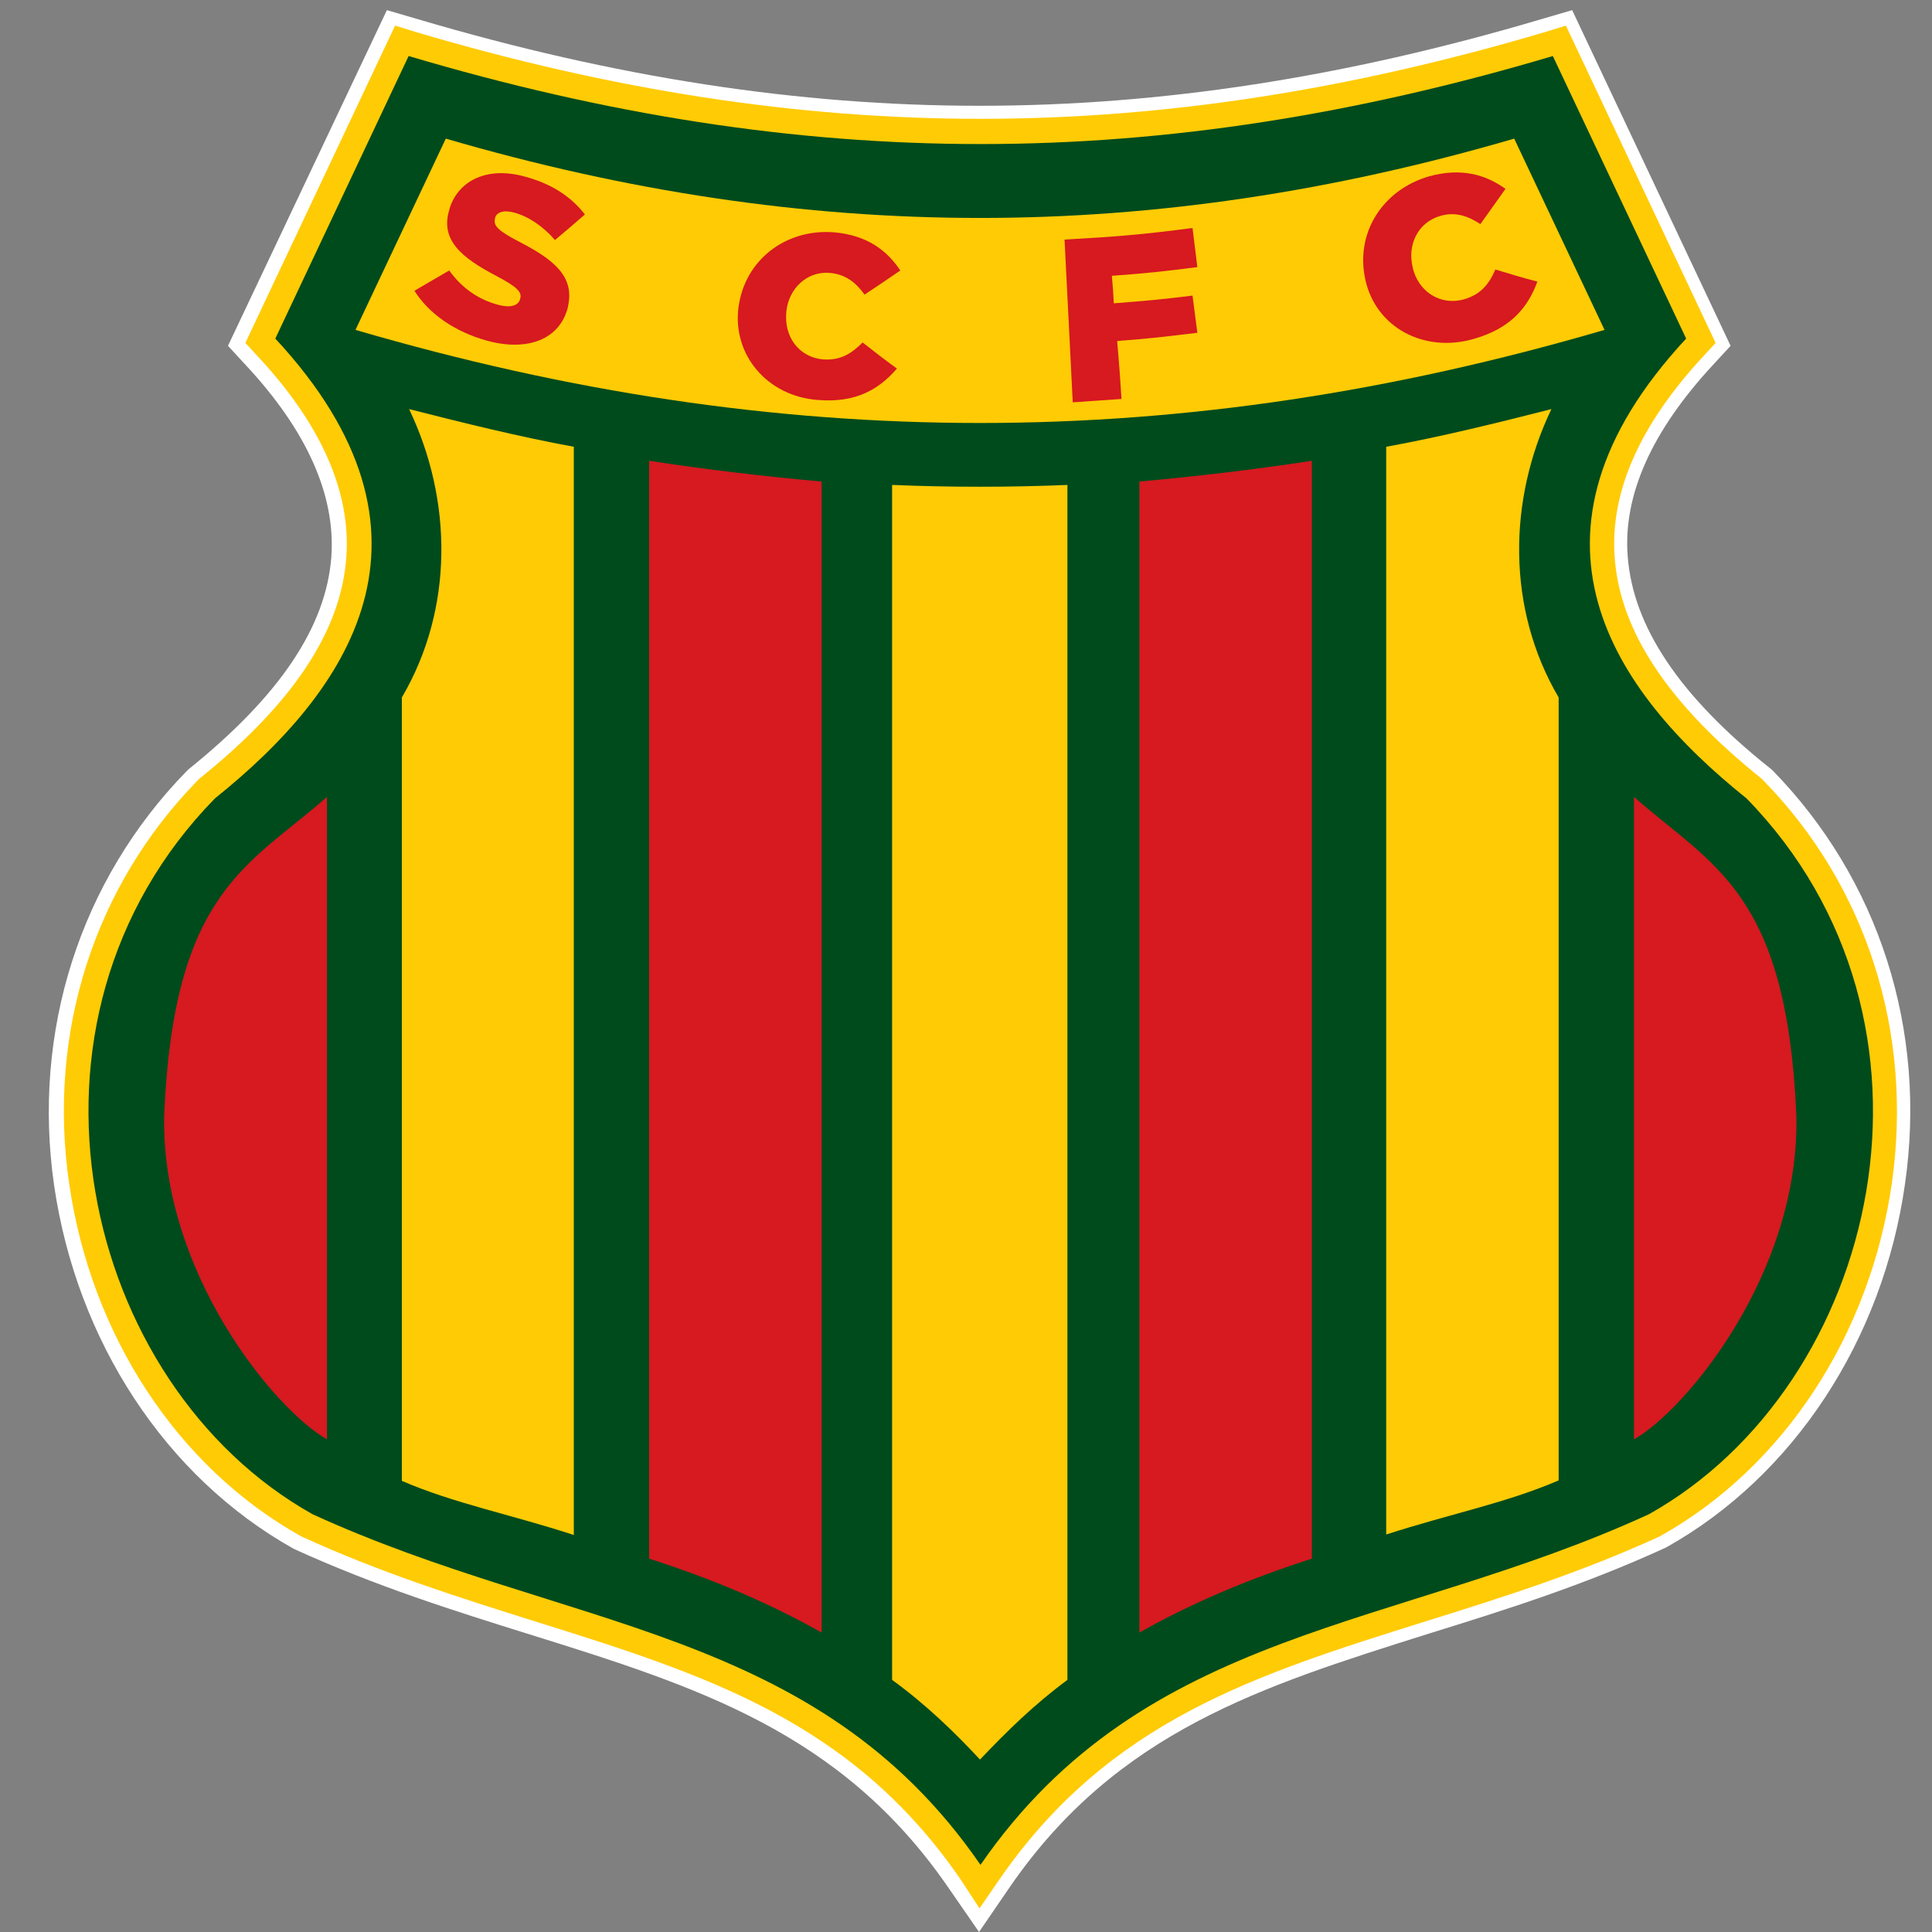 <svg xmlns="http://www.w3.org/2000/svg" xml:space="preserve" id="Layer_1" x="0" y="0" style="enable-background:new 0 0 400 400" version="1.1" viewBox="0 0 400 400"><rect x="0" y="0" width="400" height="400" fill="#808080" stroke="none"/><style>.sampaio2{fill-rule:evenodd;clip-rule:evenodd;fill:#ffcb05}.sampaio5{fill:#d71920}</style><g id="XMLID_39_"><path id="XMLID_17_" d="M198.5 389c-22.6-32.8-52.9-42.3-88-53.3-15.6-4.9-31.8-10-48.2-17.5l-.2-.1-.2-.1c-25.5-14.3-43.4-41.6-47.9-73.1-4.5-31.1 5.2-61.4 26.6-83.3l.2-.2.2-.2c19.3-15.5 29.3-30.5 30.4-45.8 1-13.5-5.2-27.6-18.5-41.8L50.5 71l31-65.7 4.2 1.3c40.8 12.1 79.1 18 117 18 37.9 0 76.2-5.9 117-18l4.2-1.3 31 65.7-2.4 2.6c-13.3 14.3-19.5 28.3-18.5 41.8 1.1 15.3 11.1 30.3 30.4 45.8l.2.2.2.2c21.4 21.9 31 52.2 26.6 83.3-4.5 31.5-22.4 58.8-47.9 73.1l-.2.1-.2.1c-16.4 7.5-32.6 12.6-48.3 17.5-35.1 11-65.4 20.5-88.1 53.3l-4.2 6.1-4-6.1z" style="fill-rule:evenodd;clip-rule:evenodd;fill:#fff"/><path id="XMLID_40_" d="m202.7 400-6.5-9.4c-22.1-32-51.9-41.4-86.5-52.2-15.7-4.9-31.9-10-48.6-17.6l-.4-.2c-26.4-14.8-44.8-42.9-49.5-75.2-4.6-31.9 5.4-63.1 27.3-85.6l.5-.5c18.9-15.2 28.5-29.5 29.6-44 .9-12.7-5-26.1-17.8-39.8l-3.6-3.9L80.1 2.1 86.6 4c40.6 12 78.6 17.9 116.2 17.9C240.4 21.9 278.5 16 319 4l6.5-1.9 32.8 69.5-3.6 3.9c-12.7 13.7-18.7 27-17.7 39.7 1.1 14.5 10.7 28.9 29.4 43.8l.5.4c22.2 22.7 32.1 53.9 27.5 85.8-4.6 32.3-23.1 60.4-49.3 75.1l-.4.2c-16.8 7.7-33 12.8-48.8 17.7-34.6 10.9-64.5 20.2-86.7 52.3l-6.5 9.5zM53.8 70.5l1.1 1.2c13.8 14.9 20.3 29.6 19.2 43.9-1.2 16.1-11.5 31.7-31.4 47.8-21 21.4-30.4 50.9-26 81.1 4.4 30.6 21.8 57.2 46.5 71 16.5 7.5 32.6 12.6 48.1 17.5 35.6 11.2 66.3 20.8 89.5 54.4l2 2.8 2-2.8c23.2-33.6 54-43.2 89.5-54.4 15.6-4.9 31.7-9.9 47.9-17.4 24.9-14 42.3-40.5 46.7-71.1 4.3-30.2-5.1-59.7-25.8-80.9-20.2-16.2-30.5-31.8-31.6-48-1-14.3 5.4-29.1 19.2-43.9l1.1-1.2-29.3-61.8-2 .6c-41 12.2-79.5 18.1-117.7 18.1S126.1 21.5 85 9.3l-2-.6-29.2 61.8z" style="fill:#fff"/></g><path id="XMLID_14_" d="M198.8 389c-22.6-32.8-52.9-42.3-88-53.3-15.6-4.9-31.8-10-48.2-17.5l-.2-.1-.2-.1c-25.5-14.3-43.4-41.6-47.9-73.1-4.5-31.1 5.2-61.4 26.6-83.3l.2-.2.2-.2c19.3-15.5 29.3-30.5 30.4-45.8 1-13.5-5.2-27.6-18.5-41.8L50.8 71l31-65.7L86 6.6c40.8 12.1 79.1 18 117 18 37.9 0 76.2-5.9 117-18l4.2-1.3 31 65.7-2.4 2.6c-13.3 14.3-19.5 28.3-18.5 41.8 1.1 15.3 11.1 30.3 30.4 45.8l.2.2.2.2c21.4 21.9 31 52.2 26.6 83.3-4.5 31.5-22.4 58.8-47.9 73.1l-.2.1-.2.1c-16.4 7.5-32.6 12.6-48.3 17.5-35.1 11-65.4 20.5-88.1 53.3l-4.2 6.1-4-6.1z" class="sampaio2"/><path id="XMLID_13_" d="M203 386.1c-34-49.4-85.7-48.5-138.3-72.6-47.8-26.8-65.4-102-20.2-148.2 27.6-22.1 50.3-54.5 12.5-95.2l27.6-58.5c81.8 24.3 155.1 24.3 236.9 0l27.6 58.5c-37.8 40.7-15.1 73.1 12.5 95.2 45.2 46.3 27.6 121.4-20.2 148.2-52.5 24.1-104.3 23.2-138.4 72.6z" style="fill-rule:evenodd;clip-rule:evenodd;fill:#004b1c"/><path id="XMLID_12_" d="m73.6 68.3 18.7-39.6c75 21.9 146.2 21.9 221.2 0l18.7 39.6C244.4 94 161.4 94 73.6 68.3z" class="sampaio2"/><path id="XMLID_32_" d="M84.7 84.7c11.4 2.9 22.7 5.7 34.1 7.8v225.3c-13.2-4.3-24.7-6.5-35.6-11.2V144.4C94 126 93.7 103.5 84.7 84.7zm118.2 279.6c-5.4-5.8-11.2-11.4-18.2-16.5V100.4c12.1.5 24.2.5 36.3 0v247.4c-6.9 5.1-12.6 10.7-18.1 16.5zM321.2 84.7c-11.4 2.9-22.7 5.7-34.2 7.8v225.2c13.3-4.3 24.8-6.5 35.7-11.2V144.4c-10.8-18.4-10.5-40.9-1.5-59.7z" class="sampaio2"/><path id="XMLID_27_" d="M338.3 165v133c10.8-6.1 34.5-34.7 33.6-67.3-2-46.2-17.4-51.4-33.6-65.7zm-66.7-69.6c-11.7 1.8-23.6 3.2-35.7 4.3V338c10.8-6.1 22.6-11.1 35.7-15.3V95.4zm-137.2 0c11.7 1.8 23.5 3.2 35.7 4.3V338c-10.8-6.1-22.6-11.1-35.7-15.3V95.4zM67.7 165v133c-10.8-6.1-34.5-34.7-33.7-67.3 2-46.2 17.4-51.4 33.7-65.7z" style="fill-rule:evenodd;clip-rule:evenodd;fill:#d71920"/><path id="XMLID_25_" d="M85.8 60.2c2.9-1.7 4.3-2.5 7.2-4.2 2.6 3.6 6 6 10.1 7.1 2.6.7 4.2.2 4.6-1.2v-.1c.4-1.3-.6-2.4-5-4.7-6.8-3.6-11.8-7.3-9.6-13.9v-.1c1.9-5.9 8-8.7 15.7-6.5 5.5 1.5 9.4 4.1 12.3 7.8-2.4 2.1-3.7 3.2-6.2 5.3-2.5-2.9-5.5-4.9-8.5-5.7-2.2-.6-3.6 0-3.9 1.1v.1c-.4 1.5.5 2.5 4.9 4.8 7.2 3.7 11.6 7.2 10.2 13.4v.1c-1.6 6.7-8.3 9.4-16.9 7-6.4-1.8-11.8-5.4-14.9-10.3z" class="sampaio5"/><path id="XMLID_23_" d="M152.9 63.6s0-.1 0 0c1.3-9.8 9.8-16.3 19.8-15.5 6.8.6 10.9 3.7 13.7 7.9-2.9 2-4.4 3-7.4 5-1.8-2.5-3.9-4.2-7.2-4.5-4.7-.4-8.5 3.2-9 8v.1c-.5 5 2.5 9.3 7.5 9.8 3.7.3 6-1.2 8.3-3.5 2.8 2.2 4.2 3.3 7.1 5.4-3.6 4.2-8.4 7.2-16.5 6.5-10.3-.8-17.6-9.3-16.3-19.2z" class="sampaio5"/><path id="XMLID_21_" d="M220.4 49.6c10.6-.6 15.9-1 26.5-2.4.4 3.2.6 4.9 1 8.1-7.1.9-10.6 1.3-17.7 1.8.2 2.3.3 3.4.4 5.7 6.5-.5 9.8-.8 16.3-1.6.4 3.1.6 4.6 1 7.7-6.6.8-10 1.2-16.6 1.7.4 4.8.6 7.2.9 12-4 .3-6 .4-10.1.7-.7-13.6-1-20.3-1.7-33.7z" class="sampaio5"/><path id="XMLID_19_" d="M282.7 58s0-.1 0 0c-2.2-9.7 3.5-18.7 13.2-21.5 6.6-1.8 11.6-.4 15.8 2.6-2.1 2.9-3.1 4.4-5.2 7.3-2.6-1.7-5.2-2.6-8.3-1.7-4.6 1.3-6.9 6-5.7 10.7v.1c1.2 4.9 5.7 7.8 10.5 6.5 3.6-1 5.3-3.2 6.6-6.2 3.4 1 5.2 1.6 8.7 2.5-1.9 5.2-5.4 9.7-13.3 11.9-10.2 2.9-20.1-2.4-22.3-12.2z" class="sampaio5"/></svg>